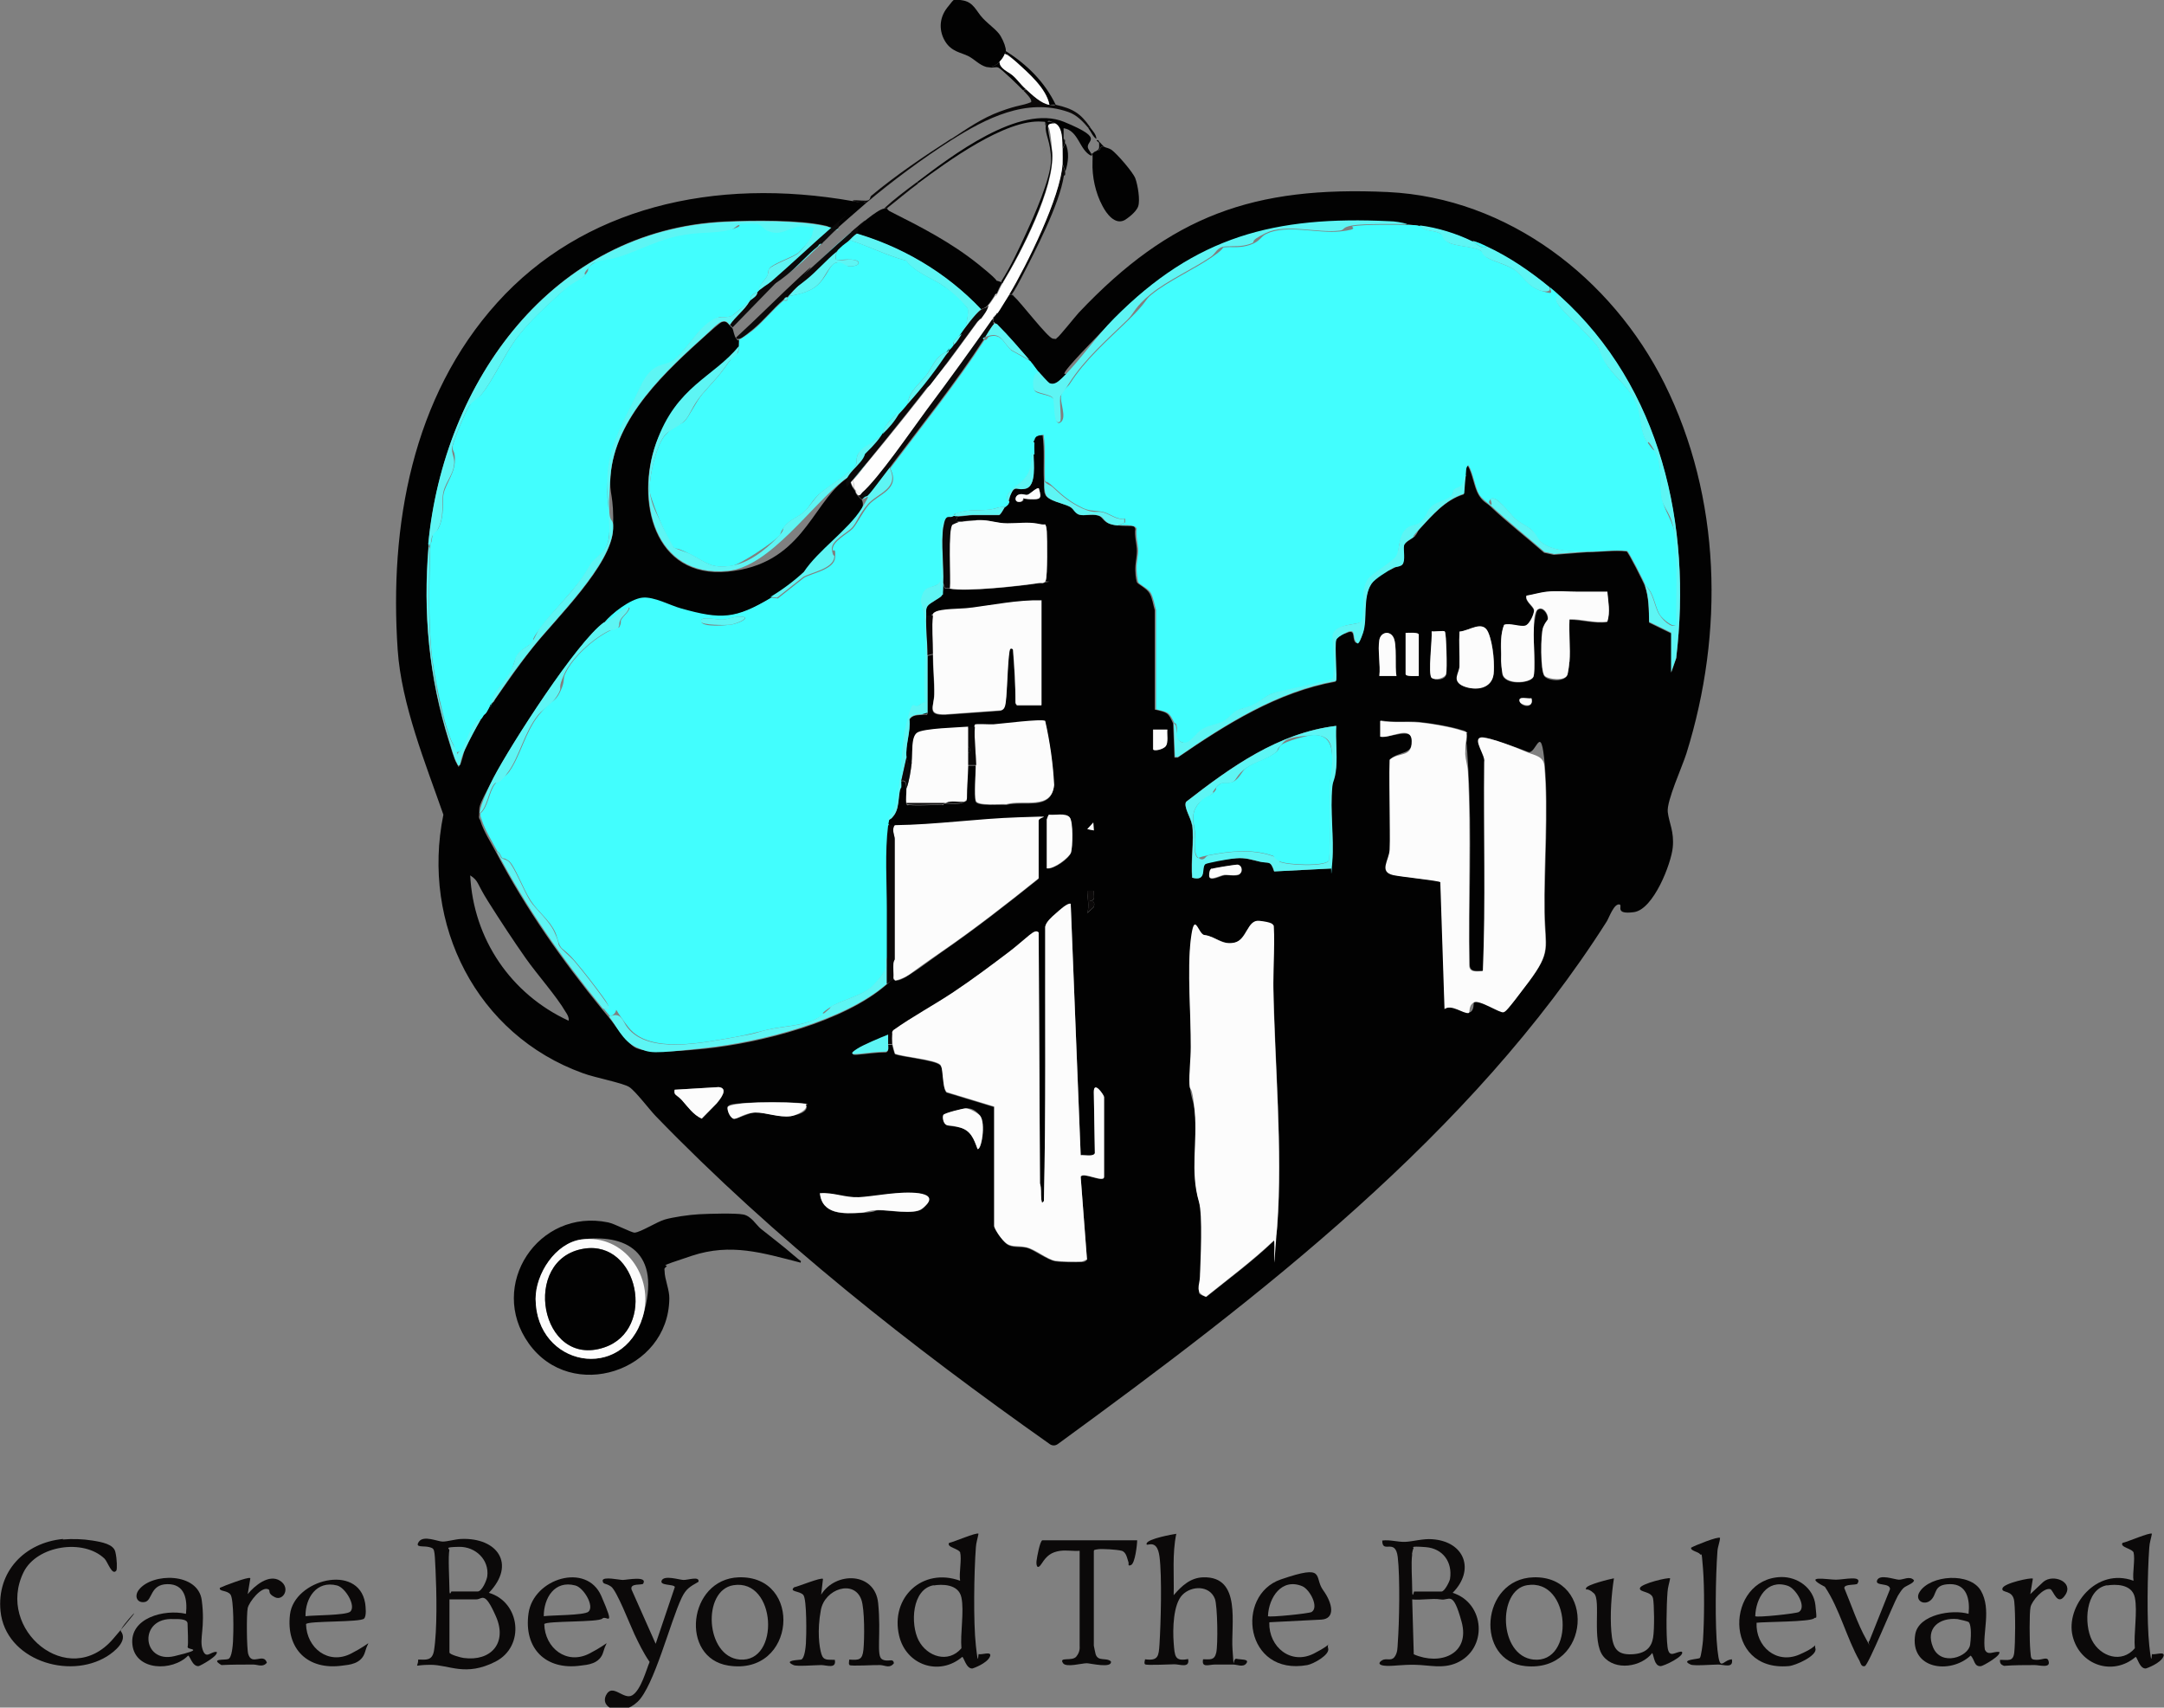 <?xml version="1.0" encoding="UTF-8"?><svg id="b" xmlns="http://www.w3.org/2000/svg" width="823.8" height="650" viewBox="0 0 823.8 650"><rect x="0" y="0" width="823.8" height="650" fill="#808080" stroke="none"/><g id="c"><path d="M324.7,76.3c.1,0,.5.4,1.2.5,1.2.2,3-.5,3.8.5-4,3.4-8,7-12,10.5-.5,0-1.1,0-1.5,0,0-1.2-.9-1.7-1.9-1.9-10-2.3-27.8-2.1-38.3-1.6-65.8,3.1-107.1,61.1-112.9,122.7,0,.3,0,.7,0,1-2.1,25.4.2,49.9,7.8,74.2.7,2.2,1.9,6.7,3,8.5s.4,1.4,1.1.6,1.5-4.8,1.9-5.8c1.7-3.9,4-8,6.1-11.6s.7-.9,1-1.5.6-.4,1-1c.6-1,1.1-1.9,1.5-3s.4.1.5-.5,0-.4,0-.5c1.1.2,1.1-.6,1.5-1.2,4.6-6.6,9.5-13.7,14.5-19.9,8.5-10.7,30-31.3,30.4-44.9s-1.6-13.1-1-20c1.7-22.5,21.3-40.2,36.9-54.3.9-.8,4.8-4.3,5.5-4.5,1.6-.5,2.1.3,3,1.3s1,.9,1,1c.5,1,.6,2.9,1.5,4s.3.6,1,.5c0,.8,0,1.7,0,2.5-9.8,12.1-26.1,21.8-31.6,37-7.8,21.7-.8,51.4,27.3,48.7s31.8-25.1,44.4-34.8,1.6-1.1,1.7-1c-.1.7.3,1,.5,1.5.6,1.3.5,1.7,1.5,3s.3.4.5.5c0,1,.5,1.4,1,2s1.4,1.4,1.5,1.5c.6,1.2.5,2.8-.3,4-5.2,8-16.4,15.7-21.9,24-3.9,3.5-8.2,6.8-12.7,9.5-13.6,8.1-19,8.4-34.3,4.1s-11-4.6-14.8-4.1-11.5,5.9-14.3,9.4c-10.3,7.3-35.5,46.6-42,59s-5.1,10.3-5.4,13.8,0,.7,0,1c0,.9.4,1,.5,1.5,1.2,4,4,8.2,6,12,11.4,21.6,25,40.9,40.4,59.8.8,1,1.7,2,2.5,3,2.4,2.9,7.3,10.4,10.5,11.7,5.5,2.3,19.8.8,26.1.2,21.2-2.2,52.9-10.2,69.1-24.4s1.9-.9,2.5-2c1.1.4,1.7.6,2.8.1,3.4-1.3,11.7-7.7,15.3-10.2,12.8-8.8,25.1-18.4,37.2-28.1v-21.9c0-1.7-6.4-1.3-7.7-1.3-15.6.5-31.4,2.8-47.1,3s-1.7,0-2.5,0c0-.6-.1-1.4,0-2,4.4-2.4,3.7-7.3,4.5-11.5s.4-.2.5-1,0-1.7,0-2.5c2.1-.5,1.9,1.4,2,3s-.3,4.5,0,5.5.7.5,1.2.5c2.9.4,7.4,0,10.5,0s2.2.3,2.7-.5c.2,0,.3,0,.5,0,2.2,0,5.2.4,7-.5s1-.6,1-1.2c0-4.3.4-8.5.5-12.7h3c0,2.9-.6,11.7,0,13.6s9.5,1.1,11.6,1.3c6.7-1.8,17.2,2.4,18.2-7.3-.4-8.1-1.6-16.4-3.4-24.4-1.3-.9-16.8,1.1-19.7,1.3s-6.7-.3-7.1.1,0,.8,0,.9c-.2.1-1.9,0-2.5,0-3.5.2-17.2.8-19.4,2.3s-1.7,8.6-2,11.2l-1.5.5c.4-1-.5-2.1-.5-2.5-.6-4.8,1.6-9.7,1.1-14.6,1.2-1.8,3.1-1.6,4.9-1.8s1.8.4,2-.5c0-7.3,0-14.6,0-21.9l2-.5c0,5.1.6,10.3.5,15.2s-2.9,7.9,4.2,7.7l20.9-1.5c2-.3,2-3.4,2.3-5.2.3-2.6.7-17.4,1.5-18.2s1.2,0,1.1.6c.5,6.4,1,13,.9,19.6,0,.4.5,1.2.7,1.2h9.2v-39.9c-9.3-.1-18.5,1.8-27.7,2.9s-10.7.2-12.9,1.6-.7.7-.8,1.4h-2.5c0-1.3-.3-2.6.5-3.8s5-3.2,5.5-4.1.5-3.3.5-4.6c.9,2.9.5,1.6,2.5,2,6.3,1.3,26.9-1,34.1-2.1s2.1-.2,2.5-1c.7-1.6.5-16,.4-18.6s-.2-1.8-.6-2.7c-1.9.2-3.8-.5-5.6-.6-3.6-.2-8.2.5-11.5,0s-5.1-1.2-9.2-1c-1.7.2-4.1-.6-5.5.5-.2,0-.3,0-.5,0-1.9.3-1.8-.4-1-2,1.7,0,4.5-.5,5.7-.5h10c.6,0,1.8-2.4,2.2-3s.9-.3,1.5-2,.2-1.7.6-2.6c1.8-4.3,3.3-1.7,6-2.5,3.9-1.1,2.8-9.7,2.8-12.9s-.1-3,0-4.5,0-.7,0-1c.3-1.8,1.8-1.8,3.5-2,.8,5.8.2,11.6.5,17.4s0,3.7.5,5.2c.8,2.4,7.1,3.4,9.3,4.7s2.5,2.7,3.5,3c2,.6,4.8-.3,7.2.3s1.6,3.2,7.4,3.8,6.3-.4,6.9,1.3c-.4,2.8.6,5.9.6,8.4s-.7,4.8-.6,7.5.4,3.7.6,4.4,3.7,2.3,4.8,4.2,1.4,4.5,2,6.5v37.8c4.7,1.1,5.1,1,7,5.3l.5,13h1.2c18.4-12.6,37.9-24.9,60.1-28.9.6-.6-.6-13.4.1-15.6s3.6-2.7,4-2.9c3.6-1.7,2.2,1.6,3.3,3.3s2.6-2.2,2.9-3.1c1.8-5.2-.2-13.6,3.2-18.7s6.2-4.9,8.4-6.1,3-.9,3.4-1.3c1.2-1.2.3-5.4.6-7.1s3-2.6,4.2-3.8,1.1-1.9,1.8-2.7c4.9-5.3,9.8-11.1,16.9-13.3.2-2.3.3-4.6.6-6.9s-.1-3.4,1-4c1.8,3.1,2.4,8.3,4.1,11.1s3.1,3,4.4,4.3c6.5,6.2,13.7,11.7,20.5,17.7l3.7.8,12.7-1c5,0,9.9-.8,15-.3.7.3,6.5,11.8,7,13.2,1.5,4.4,1.5,9.2,1.6,13.9l8.4,4.1v15l1.9-5.4c6-50.5-5.7-102.9-44.2-137.7-1.3-1.2-2.6-2.4-4-3.5-7.3-6-15.3-11.5-23.9-15.5s-3.6-1.8-5.5-2c-5.9-2.9-13.4-5.2-19.9-6s-3.4-.5-5-.5c-1.9-.5-4.7-.9-6.7-1-43.6-2.1-73.8,5.7-104.7,36.9s-13.1,16.3-19.9,22.8-2.9,2.8-4.8,1.9-3.5-3.6-4-4.2c-1-1.2-2.2-3-3.5-4.5-4-4.6-7.9-9.2-12.2-13.5s-1.1-.4-1.2-.5c-.4-.4-.5-1.4-.5-2s0-.3,0-.5c.6-.2.7-.6,1-1,1.6-2.5,3.4-4.9,5-7.5.8-.7,1.3,0,2,.5,2.4,2.1,12.8,15.7,14.7,16s1.1-.1,1.6-.3c.8-.4,7-8.2,8.3-9.6,34.9-36.9,66.5-48.3,117.7-45.9,45.7,2.2,85.2,32.8,105.2,72.8,21.7,43.6,22.8,94.8,8.4,140.9-1.6,5.1-7.6,18.1-7.1,22.3s2.5,7.4,1.9,13.5-7.3,23.6-14.8,24.6-4.2-2.5-5.4-2.9c-2.1-.6-4,4.9-4.9,6.4-51.4,81-132.4,143.1-208.9,198.9-.9.7-2,.8-3,.2-53.3-37.6-104.8-78.1-150.2-125-2.4-2.5-7.6-9.4-10-11s-13.2-3.6-17.7-5.3c-40.5-14.6-61.6-56.7-53.1-98.4-6.8-19.5-16-42-17.4-62.8-3.2-47.2,5.5-96.2,37.9-132.1s82.1-48.1,135.6-38.6ZM395.5,186c-.8-.6-3.5,2.2-4.3,2.4s-1.9-.7-3.5,0-1.5,3,.6,2.7,1-1.5,1.5-1.5,1.5.5,2.4.5c3.7.1,4.5,0,3.3-4ZM597.4,252.1c.4-5.2-.3-10.9,0-16.2,4.8,0,9.5,1.6,14.4.9,1.2-3.6.4-7.7,0-11.4-3.7,0-7.5,0-11.2,0s-7.9-.5-11.9,0-5.2,1.1-7.7,1.5c-.5,2.1,2.6,3.8,2.9,5.4s-2.2,5.7-3.3,6c-1.8.6-5.8-1.2-8.1-.3-1.3,3.5-1.2,7.4-1.1,11.2s.3,5.9.5,7.4c.8,4.3,10.2,3.7,11.7,1.3s0-14.8.2-17.7.9-7.7,1.6-8.1c1.9-1.2,3.7,1.5,3.8,3.3s-1.3,2.3-1.8,3.5c-1,2.6-1.1,16.5.5,18.5s8.1,2.3,8.8-.7.5-3.4.6-4.4ZM555.6,240.4c-.2,4.4,0,8.8,0,13.2s-2,6.1,1.4,7.6,10.9,1.4,11.6-4.6-.9-13.4-2.1-15.9c-2.1-4.7-7-.5-10.9-.2ZM550,240.4c-.4-.4-4,.1-4.9,0,.3,2.8-1.5,16.6,0,17.7s5.1.7,5.5-1.5,0-15.6-.5-16.1ZM525.1,243.6c-.7,3.9.5,9.6,0,13.7h6.5c-.6-3.5.3-12-1.1-14.6s-4.9-2.1-5.4.9ZM540.1,257.3v-15.7c0-1.1-4.1-.7-5-.7v15.7c0,1.1,4.1.7,5,.7ZM583,265.8c-1.4.3-5.2-1-4.5,1.2s5.6,2.8,4.5-1.2ZM564.5,369.5c-2.1,0-4.9.7-5-2.2-.4-24.6.9-49.3-.5-73.8s-.9-4.4-1-6.5.8-6.9.4-7.9-1.1-1-1.8-1.2c-3.9-1.3-12.2-2.7-16.4-3.1s-9.8.3-14.6-.6v6c3.4,1.1,11.9-3.8,12,1.7s-4.8,3.9-8.4,7.1c-.2,6.1,0,12.3,0,18.4s.2,11.2,0,15.9-4.1,8.3,1.3,9.6,17.3,2.1,18,2.7l1.6,48.3c2.6-2,7.1,2,9.2,1.5s1.5-3.7,1.9-4c2.1-1.3,10.2,4.3,11.4,3.7s8.3-10,9.5-11.5c8.7-11.7,6.2-12.6,6-26.4-.2-17.8,1.5-38.6,0-55.9s-3.2-3.8-6.4-5.1-16-5.9-17.8-5.6c-3.2.6,1.8,7,1.3,9.2-.3,26.5.6,53.1-.5,79.5ZM453.8,313.9c.8,6.2-.6,13.8,0,20.2,5.8,1.5,3.2-3.9,5-5.2s10.4-2.1,11.7-2.2c3.6-.3,5.8.6,9.1,1.3s4-.7,5.4,3.7l21.5-1.1c.4-.8.5-1.7.6-2.7.7-9.1-.9-19.4,0-28.4s1.3-4.7,1.5-7.5c.4-5.1-.3-10.6,0-15.7-22.1,2.7-40.1,15.7-57.1,28.9-1.1,1.8,2,6.4,2.2,8.7ZM438.9,277.7v7.5c0,.9,4,0,4.8-1.1s.5-4.6.6-6.3h-5.5ZM398.5,330.6c2.7.4,8.4-3.7,9.2-6s.6-12.1-.5-13.4-5.7-.7-7.9-1c-.2,0-.8,1.6-.8,1.8v18.7ZM416.4,316.1l-.2-3-2.2,2.5,2.5.5ZM461.4,330.7c-.2.2-1.1,2.3-1.1,2.7,0,2.5,4.3,0,5.8-.2s3.9.3,5.3-.1,1.7-3.7-.4-3.8-9.2,1.3-9.6,1.6ZM216.5,388.4c.1-1.2-.5-2.2-1.1-3.1-3.6-6.2-10.8-14.2-15.3-20.6s-9.7-14.3-14.3-21.6-3.4-7.6-6.8-9.9c1.2,24.2,15.5,45.2,37.4,55.3ZM416.4,339.1h-2.5c0,2.9.9,5.6,0,8.5l2.5-2.3c.8-3.1-1.5-1.9-1.5-2.4,2.4,0,1.3-1.8,1.5-3.7ZM339.6,397.4c0,.5.9,3.8,1.1,3.9,3.3,1.2,15,2.2,17.1,4.1s.6,8.5,2.5,10.5l18.1,5.5v45.5c.3,1.4,3.8,5.9,4.9,6.7,2.1,1.5,5.1.8,7.6,1.4s7.8,4.6,10.8,5.1,8,.4,10,.3,1.5-.6,2.1-.8l-2.4-31.5c.7-2.2,8.9,2.4,8.9,0v-30.4c0-.7-3.9-6.4-3.9-1.9l.4,23.3c-.5,1.5-4.1.6-5.4.8l-3.8-95.7c-1.3-.4-4.6,2.6-5.7,3.7s-3.7,3.2-4,5c-.1,34.8.3,69.7-.5,104.4-.6.8-.9,0-1-.7-.2-2,.1-4-.5-6l-.5-95.5c-1.7-1.6-9.4,6-11,7.2-7,5.3-14.2,10.6-21.4,15.5s-15.6,9.3-22.9,14.5c-.4.4-.4.8-.5,1.3-.7-.2-1.1.3-1.5.5-2.8,1.1-9.5,3.9-11.8,5.4s-2.2,2.2,0,2c3.7-.3,7.3-.9,11-.9,1.2-.4.8-2,.8-2.9h1.5ZM484.7,352.1c-.2-.2-4.8-1.5-5.2-1.5-4.7-.5-5.2,7.4-9.5,8.3s-7.1-2.3-11.4-2.9-4.9-.8-5.2,1.8c-1.4,11.7,0,28.5,0,40.9s-.8,9.2-.5,14,1.7,7.1,2,10.5c1.2,11.7-1.7,22.6,1.6,34.3s.5,22.1.4,28.6-2.1,6,2.3,7.6c8.7-7,17.8-13.7,25.8-21.4.8-1.3,1.2-4.1,1.3-5.7,2.1-28.8-1-62.1-1.5-91.2s.7-22.3,0-23.2ZM256.9,414.8c-.4,2.4,1.7,2.7,2.8,4,2.3,2.6,4.2,5.5,7.5,7l5.7-5.8c1.4-1.7,4.6-5.8.8-6.2l-16.7,1ZM306.7,420.4c-.2-.3-2.1-.5-2.7-.6-5.7-.4-14.3-.4-20,0s-6.4.6-7,1.5c-.3,1.4.9,4.4,2.5,4.5s5.7-2.3,8-2.4c4,0,9,2,13.5,1.4s7.1-2.4,5.7-4.5ZM372.1,437.3c1.5,1.1,3.4-9.9,1-12.7s-4-2.7-5.3-2.7-8.4,2.1-8.6,2.5c-.5.7.1,3.1,1,3.7s3.9.7,5.4,1.1c4.1,1.2,5.2,4.4,6.6,8.1ZM312.2,454.2c.8,8.3,9.1,7.9,15.7,7.5s4.4-.9,6.5-1c3.9-.1,13.5,1.7,16.5-.4s2.5-5.6-1-6c-7.1-.9-15.9,1.3-22.9,1.5s-9.6-1.9-14.7-1.5Z" style="fill:#020202;"/><path d="M304.7,480.6c-14.5-3.7-26.4-7.5-41.3-2.6s-8.6,3.2-9.7,4.1-.7,1-.7,1.7c0,3.1,1.9,7.2,1.8,10.5-.3,27.8-37.3,39.8-53.5,17.1-15.8-22.1,3.6-51.6,30.2-46.1,2.5.5,8.8,3.9,10.1,3.9,2.4-.2,8.4-4.1,11.5-5s9.2-1.8,13-2,13.9-.5,16.9.1,4.9,4,6.6,5.4c4.1,3.3,8.4,6.5,12.4,10s2.7,1.7,2.8,3ZM221.3,471.8c-9.9,1.4-17.4,13-17.4,22.6.2,25.8,33.2,32,40.8,6.8s-7-31.6-23.4-29.4Z" style="fill:#020202;"/><path d="M316.2,87.8c-1,.2-3.6,2.5-2.9,3.7l.4.3c-3.6,3.3-12.5,12.5-16.5,14s-4.9,2.4-8.5,5c0-2.3,2.2-3.7,3.2-5.5s0-1.9,1-3c1.4-1.7,8.6-4.1,10.7-5.7s5.4-6.6,5.5-7.5c.2-2.3-1.3-2.5-3.3-2.6-5.4-.5-8,4.3-14,1.6s-1.9-2.1-3.5-2.5-5.7-.3-6.9,0-1.8,1.6-3.8,2.2c-6,1.7-13.6,1.1-20,2.4s-16.8,6.7-24.8,8.6-6.1.2-8.8,3.2-.6,2-1.5,3c-2.1,2.3-7,4.6-9.5,7-5.6,5.1-12.5,11.4-16.9,17.5s-8.6,15.5-13,20.9-3.3,2.4-4.6,4.3-6.1,13.4-6.4,15.6,1,3.8.8,6.2c-.4,5-4.2,7.5-4.4,13s.2,8.1-1.9,12.1-1.6,1.6-2,2.4c-.7,1.3,0,3.4-1.6,3.2,5.8-61.6,47.1-119.6,112.9-122.7,10.5-.5,28.3-.7,38.3,1.6s1.9.7,1.9,1.9Z" style="fill:#5df5f4;"/><path d="M553,606.3c12.4,3.9,13.5,21.4,1.5,26.7-5.3,2.3-10.4.8-15.7.7s-7.8.5-10.9.4-3.4-1.1-1.8-2.1,3.4.4,4.7-1.2,1.2-3.8,1.3-5.2c.6-7.8.9-25.4,0-32.9s-5.9-1-5.9-6.3c3-.4,5.8.6,8.7.5s6.9-1.3,10.4-1c12.3.9,16.3,11.7,7.7,20.4ZM537.6,591.6c-.5,3.7,0,9.5,0,13.5s.7.7.7.7h10.5c1.1,0,3-3.7,3.2-4.8,1-6.4-2.7-11.6-9.3-12.1s-4.3.2-4.6.5-.5,1.9-.6,2.2ZM548.3,608.8c-3.1-.5-7.5.4-10.7,0l.6,20.9c10,4.4,21.6,0,18.2-12.4s-4.6-7.8-8-8.5Z" style="fill:#0b0909;"/><path d="M186.1,606.3c12,3.5,13.9,20.4,2.5,26.2s-17.5,1.2-24.7,1.2-4.7,1.5-4.7-2c3.2.1,5.3.4,6-3.3,1.3-7.9,1-22.7.6-30.9s-.3-8-2.4-8.6-5.7.4-3.9-2.1,7.2,0,9,0,4.8-.9,7-1c13.9-.6,21,9.6,10.7,20.4ZM171.1,590.1c-.6,1.7,0,12.2,0,15s.7.7.7.7h10c1.7,0,3.5-4.3,3.7-5.8.8-6.3-4.5-11.3-10.7-11.2s-3.5.6-3.8,1.3ZM171.1,608.8v20.2c0,.8,4.5,2,5.4,2.1,10.5,1.4,16.7-5.8,12.3-15.8s-5.1-6.5-7.5-6.5h-10.2Z" style="fill:#0b0909;"/><path d="M337.6,79.3c0,0,.5.8,1.1,1.1,12.1,6.1,23.3,11.8,34,20.4s4.2,5,8.2,6.5.4.3.5.5c-.9,1.5-1.3,2.4-2,4-.5.1-.7.6-1,1-.8,1.2-1.5,2.4-2.5,3.5s-1.7.9-2.5,1.5c-13.3-14.1-30.7-24.3-49.4-29.4,2.5-2,9.7-8.5,12.5-9s.9,0,1,0Z" style="fill:#020202;"/><path d="M447.8,583.8c-1.6,7.7-.8,15.6-1,23.4,3-3.5,6.4-6.7,11.3-6.8,14.7-.4,10.4,18.1,11.1,27.5s0,3.1,1.5,3.5,5,0,3.8,1.7-3.5.5-5,.5c-2.3,0-4.7,0-7,0s-5.2,1.4-4.5-2c2.6,0,4.3.5,5-2.5s.5-17.7-.5-20.5c-2-5.2-8.9-5.1-12.4-1.5s-3.7,13-3.3,18.2.4,7.2,5.5,6.2c.7,3.6-3.1,2-5.2,2s-10.7.5-11.2,0,0-1.4,0-1.9c5.1.7,5.2-1.3,5.5-5.7.5-8,1-25.8,0-33.4s-5.4-3.2-4.9-5,10-3.5,11.5-3.7Z" style="fill:#0b0909;"/><path d="M365.6,591.1c-.5-1.7-5.4-2.1-4.3-3.8,1.7-.3,10.4-4.1,11.2-3.5-.3,1.7-.9,3.4-1,5.2-.7,9.4-1,28.3,0,37.4s.8,3,1.1,3.2c.8.5,5.4-1.4,4.2,1.1s-6.2,4.3-6.6,4.4c-2.4.2-3.3-4.4-3.9-4.4-8.7,7.4-21.3,3.2-24-8-3.5-14.6,8.9-26.2,23.2-21-.5-2.8.7-8.2,0-10.7ZM355.5,603.4c-8.4,1.4-9,14.8-5.8,21s11.3,8.9,16.3,3c-.5-5.6,1.1-14,0-19.3s-7.6-5.1-10.6-4.6Z" style="fill:#0b0909;"/><path d="M812.3,591.1c-.5-1.7-5.4-2.1-4.3-3.8,1.7-.3,10.4-4.1,11.2-3.5-.3,1.7-.9,3.4-1,5.2-.7,9.4-1,28.3,0,37.4s.8,3,1.1,3.2c.8.5,5.4-1.4,4.2,1.1s-6.2,4.3-6.6,4.4c-2.4.2-3.3-4.4-3.9-4.4-8.7,7.4-21.3,3.2-24-8s8.9-26.2,23.2-21c-.5-2.8.7-8.2,0-10.7ZM802.2,603.4c-8.4,1.4-9,14.8-5.8,21s11.3,8.9,16.3,3c-.5-5.6,1.1-14,0-19.3s-7.6-5.1-10.6-4.6Z" style="fill:#0b0909;"/><path d="M23.9,586c3.7-.3,7.6-.2,11.3.4s8,1.4,8.7,4.3.7,6.6.4,7.1c-1.6,2.2-3.3-3.3-4.5-4.5-8-7.7-25.7-5.1-30.8,5.1-10.8,21.9,17.1,45.1,34,25.5s1.9-3.9,3-3c2.8,3.6-2.4,7.8-5.3,9.6-14.6,9-38.6,1.3-40.5-17.2-1.5-15.1,9.2-26.1,23.8-27.5Z" style="fill:#0b0909;"/><path d="M323.3,633.6c-.3-.3,0-1.4,0-1.9,3.8.3,5,.1,5.4-3.8s.5-15.4-.8-19c-2.8-7.8-13.9-4.1-15.4,3.9s-.6,14.2.2,16.8,2.4,2.1,5.1,2.2c.7,3.6-3.1,2-5.2,2s-9.4.6-10.5,0c-4.3-1.9,2.4-1.9,2.9-2.1,1.3-.4,1.7-4.7,1.8-6.1.2-2.9.4-16.9-1-18.5s-5.5-1.1-3.5-2.9c1.6-.3,10.3-3.9,11-3.2l-.7,6c5.5-8.9,20.5-8.7,21.7,3.2s-.8,20.1,1.5,21.4,4.2-.7,4.5,1.5c-1.6,2.1-3.3.8-5.2.7s-11.2.5-11.7,0Z" style="fill:#0b0909;"/><path d="M614.4,600.8c-1,6.4-1.5,13.8-1,20.2s2.1,8.9,7.7,8.7,7.6-2.8,8.2-6.3.4-12.9,0-14.9c-.5-2.9-5.4-2.3-5-4s10.9-4.2,11.5-3.7c-.3,1.7-.9,3.4-1,5.2-.4,5-.6,16.2,0,20.9s3,1.7,5.4,1.8c1.6,1.5-7,5.7-8.2,5.5-2.2-.3-2.3-3.5-3-5-4.2,5.4-14.2,6.9-18.7,1.2s-.7-21.3-3.5-23.9-3.3-.7-3-2,8.9-3.4,10.5-3.7Z" style="fill:#0b0909;"/><path d="M761,628.7c1.3,1.3-6.1,5.4-6.8,5.5-2.8.4-2.4-2.5-4-4-7.9,7.3-23.3,5.1-21.1-8.1,1.3-7.6,14.1-9.6,20.3-7.8.6-5.4-.6-11.4-7.1-11.3s-4.7,3.8-7.3,6.1-6.3,0-4.2-3.2c4.1-6.4,19.2-7.5,23.3-.4s.5,16.2,1.5,22.4c1.1,2.5,3.4.6,5.4.9ZM749.4,617.4c-.2-.2-3.6-1-4.2-1.1-6.9-.7-12.4,3.5-9.3,10.8s13.5,3.6,14.1-1.1.2-8-.6-8.6Z" style="fill:#0b0909;"/><path d="M82.4,628.7c1.3,1.3-6.1,5.4-6.8,5.5-2.4.2-3.3-4-4-4-5.9,6.1-20.1,5.9-21.2-4.2s12.1-13.6,20.4-11.7c.6-5.5-.4-11.4-7.1-11.3s-5.6,6.3-8.6,6.8-4.1-2.3-2.2-4.7c5.1-6.5,22.5-6.6,23.9,4s-1,14.6.3,18.7,3.2.7,5.3,1ZM71.4,627c.4-1.4,0-7,0-9s-4.4-1.7-5.2-1.7c-13.6-.9-12.3,17.1.2,14.1s4.8-2.3,5.1-3.4Z" style="fill:#0b0909;"/><path d="M403.7,590.3c-3.6.5-5.3,2-7.1,4.8s-2.2.6-2-1,1.3-7.5,2.2-7.8h36.1c0,1.7-.8,8.7-2.3,9.4s-.8-.6-1-1c-.5-1.4-.8-3.9-2.6-4.4s-7.5-.8-8.9-.6-1.7.2-1.7.8v35.9c0,.2.6,2.9.7,3.3,1,2.9,4,1.1,5.8,2.7.6,2.8-7.9.7-9.2.7-1.9,0-7.8,1.7-9,0-1.8-2.6,3.4-.6,5-2.5s1.3-3.7,1.3-4.2v-36.1c-2.3.2-5-.3-7.2,0Z" style="fill:#0b0909;"/><path d="M244.9,602.8c-.5.7-5.1-.3-4.5,2.2l9.2,20.7,7.3-21.6c-.2-1.2-6-.4-5-2.5s6.5-.3,8.2-.2,6.3-1.6,5.8.7c-3.3,1.9-4.7,2.6-6.4,6.1-4.3,9-10.5,33.7-16.8,39.6s-14.4,2.4-12-2.5,6.7,2,10,0,5.3-9.6,6.6-12.7c-2.3-3.3-4.1-7-5.8-10.6s-6.7-16.6-8.9-18.1-3-.6-3.2-2.3c.3-1.6,6.3-.2,7.7-.2s9.7-1.7,7.7,1.5Z" style="fill:#0b0909;"/><path d="M281.2,600.4c24.6-.8,21.9,37.6-3.9,33.6-18.6-2.9-15.4-32.9,3.9-33.6ZM279.2,603.4c-12,1.9-10.7,27.2,2.4,28.3,15.5,1.3,14-30.9-2.4-28.3Z" style="fill:#0b0909;"/><path d="M583.8,600.4c23.8-.7,21.9,36.3-3.1,33.8-19.3-1.9-17.1-33.2,3.1-33.8ZM581.3,603.4c-11.3,1.9-10.8,26.8,2.4,28.3,16,1.8,14.5-31.1-2.4-28.3Z" style="fill:#0b0909;"/><path d="M483.2,617.7c-.2,9.2,8.2,16.2,17,11.7s4.6-4.5,5.4-2-5.7,6-7.9,6.4c-23.8,4.3-27.6-26.6-10.1-32.6s12.4-1,16.1,4.1,4.7,10.9-.7,11.2l-19.7,1ZM482.7,615.2c.6.5,15.6-1,16.6-1.6,2.9-1.8-.6-8.5-3.5-9.8-7.9-3.3-12.8,4.3-13.1,11.3Z" style="fill:#0b0909;"/><path d="M668.7,617.7c-.4,9,7.5,15.9,16.3,12.1s5.3-5,6.1-2.3-7.5,6.5-10.2,6.7c-25.2,2.2-23.9-33.2-3-33.9,6.4-.2,12.5,4.2,13.2,10.7s.3,4.2-.5,5c-1.4,1.4-18.8,1.3-22,1.7ZM668.2,615.2c.6.6,15.7-1,16.6-1.6,3.1-1.9-1.1-9-4.3-10-7.9-2.6-12.1,4.8-12.3,11.6Z" style="fill:#0b0909;"/><path d="M138.6,616.1c-1.4,1.5-21.2.8-22.1,2.1.2,9.1,8.5,15.7,17.2,11.2s6.6-5.5,5.3-.7-6.3,5-8.6,5.3c-13.2,1.9-21.6-6.3-20-19.5s26-19.6,28.6-4.3c.2,1.4.6,4.9-.4,5.9ZM116.3,615.2c2.9-.4,15.3-.3,17-1.7,2.4-2.1-1.8-9.2-5-10-7.8-2-12.1,4.8-12,11.7Z" style="fill:#0b0909;"/><path d="M229.3,616.1c-1.4,1.5-21.2.8-22.1,2.1.2,9.1,8.5,15.7,17.2,11.2s6.6-5.5,5.3-.7-6.3,5-8.6,5.3c-13.4,1.9-21.8-6.6-19.9-19.9s22.1-19.5,27.7-6.6,1.9,7.1.4,8.6ZM207,615.2c2.9-.4,15.3-.3,17-1.7,2.4-2.1-1.8-9.2-5-10-7.9-2.1-12,4.8-12,11.7Z" style="fill:#0b0909;"/><path d="M383,19.5c0,.2-.4.7-.5,1-.4,1.1-1.2,2.2-2,3-1.6,1.6-2.5,2-5,2-2.8-.8-4.4-2.9-7-4.2s-6.2-1.6-8.6-5.4-2.6-8.8.7-13,2.4-3.2,5.6-2.8c4.5.6,5.4,4.2,8,6.9s5.4,4.5,6.7,6.7,2.1,4.6,2,5.7Z" style="fill:#020202;"/><path d="M420.4,55.9c.5.3,1.8.5,2.7,1.1,2.1,1.5,8.2,8.5,9.1,10.9s1.9,8.2,1.1,10.6-4.5,4.9-5.2,5.3c-3.7,1.9-6.9-2.5-8.4-5.4-2.7-5-4-11.2-3.8-16.7s-.5-1.5-.4-2.3.4-.8.5-1c.5-.7,1-.7,1.5-1s.6,0,1-.3.4-1.8,2-1.2Z" style="fill:#020202;"/><path d="M373.5,117.7c-1.8,1.2-5.6,6.5-7,8.5-.4-1.5.8-1.3,1.2-2.5s1-5,.7-6.1-7.8-7.7-8.6-8.3c-4.8-3.5-11-5.1-14.9-10.1-7.4-2-14.2-5.5-21.4-7.8-2.3,1.7-5.9,3.8-5.4,7.1.3,1.1,4.6.2,5.8.3,4.5.3,3.5,2.9-1,2.5s-3.7-1.6-4.7-1.3c-2.2.6-4.3,5.5-5.8,7.2-3,3.7-7.6,4.8-12.2,5.5,1.3-1.5,2.6-2.8,4-4.2s1.9-.7,2-3.7c6.3-5.8,11.1-11,17.9-16.5,18.7,5.1,36.1,15.3,49.4,29.4ZM324.4,90.3v.5c.3-.2.3-.3,0-.5Z" style="fill:#5df5f4;"/><path d="M707.1,602.8c-.4.7-5.1,0-5,1.7,2.6,6.2,5.1,13.8,8.4,19.6s0,.8,1.1.6l7.9-19.8c0-2.6-5.9-1-4.9-3.4s6.5-.3,8.2-.2,4.2-1.6,5.8.2c.2,1.1-3.1,2.1-4,3s-1.5,2-2.1,2.9c-1.9,3.4-11.2,26.4-12.6,26.8s-1.7-1.4-2-2c-4.9-8.6-7.6-19.9-13.2-28.2-8.9-4.6,1.1-2.7,4.2-2.7s10.3-1.8,8.2,1.5Z" style="fill:#0b0909;"/><path d="M654.8,585.3c-.1,1.8-.9,3.4-1,5.2-.7,9.3-1,28.4,0,37.4s1.8,4,5.5,3.7c.7,3.6-3.1,2-5.2,2s-9.4.6-10.5,0c-4.3-1.9,3-2,3.5-2.5s1.1-5.4,1.2-6.7c.5-7.8.6-19.7,0-27.4s-.5-4.5-1.1-5.4-3.8-1.3-3.4-2.5c1.4-.8,10.3-4.4,11-3.7Z" style="fill:#0b0909;"/><path d="M773.9,600.8l-1,6,5-4.7c3.7-3.1,11.5,0,8.4,4.9s-4.6-1.8-5.8-2.1c-2.6-.7-7,4.5-7.5,6.8s-.4,13.1-.1,16.4.1,3.6,2.3,3.7,4.1-1.3,4.6.3c1.1,3.1-3.4,1.7-5.2,1.7-3.9,0-7.8,0-11.7.3-1.1-.4-1.7-1-1.5-2.3,3.1,0,5,.8,5.4-2.8s.5-14.7,0-19.4-5-3-4.5-5,11-4.2,11.5-3.7Z" style="fill:#0b0909;"/><path d="M95.3,600.8l-1,6c2.6-3.2,8.1-7.8,12.3-5.1s1.2,7.8-1.9,6.3-1.6-2.6-2.5-3c-2.6-1.4-7.4,4.8-7.9,7.1s-.4,15.5.2,17.5c1.4,4.7,5.8-.7,7.1,3.3-1.6,1.9-3.4.7-5.2.7-4.1,0-8.1,0-12.1.2-4.4-2.6,1.2-1.8,2.6-2.3s1.7-5.2,1.8-6.6c.2-2.9.4-16.3-1-18s-4.4-1-4-2.5c1.4-.7,10.9-4.3,11.5-3.7Z" style="fill:#0b0909;"/><path d="M349.1,69.3c13-9.8,39-29.9,56-22.9s7,6.9,9.4,10.6.2,1.6,1.4,1.3c-.1.2-.5.9-.5,1-4.6-2.2-4.7-9.6-10.5-10.5,0,1.3,0,2.7,0,4l.5,1c0,.2,0,.3,0,.5,0,.5-.8,1.9-1,2.5-.1-3.1.2-8.7-3-10s-1.5-.8-2.7-.5c-.1,0-.8,1.4-.8,1.5,0-1.7.3-1.4-1.2-1.5-13.8-1.1-36.2,15.3-47.1,23.4l-.5-.5Z" style="fill:#020202;"/><path d="M390.5,33.9c2.5,2.2,5.8,5.5,9,6s1.5-.2,2.5,0c6.5,1.5,9.3,3.2,13,8.5l-.5.5c-2.2-2.6-4.6-5.2-7.9-6.3-15.9-5.5-31.4,2.5-44.5,10.8v-.5c6.2-4,11.6-7.9,18.7-10.5s7.9-2,11.7-3.5c.6-1-2.1-3.6-2.9-4.4l1-.5Z" style="fill:#0b0909;"/><path d="M306.2,104.7c0,3-.4,2.1-2,3.7s-2.7,2.7-4,4.2-.4.3-.5.5c-1-.1-1.1.7-1.5,1-4,3.5-7.5,7.9-11.5,11.2s-4.7,3.6-5.5,3.7-.7-.1-1-.5c8.3-7.6,16.2-15.6,24.4-23.2s1.4-.6,1.5-.7Z" style="fill:#0b0909;"/><path d="M326.7,86.5c0,2.9-.4,2-2,3.6s-2.8,2.6-4.1,4.1-.4.3-.5.5c-1-.1-1.1.6-1.5,1-4.1,3.3-7.7,7.6-11.7,10.8s-4.8,3.5-5.6,3.6-.7,0-1-.5c8.4-7.3,16.5-15,24.9-22.3s1.4-.6,1.5-.7Z" style="fill:#0b0909;"/><path d="M319.4,84.6c0,2.9-.4,2-2,3.6s-2.8,2.6-4.1,4.1-.4.3-.5.5c-1-.1-1.1.6-1.5,1-4.1,3.3-7.7,7.6-11.7,10.8s-4.8,3.5-5.6,3.6-.7,0-1-.5c8.4-7.3,16.5-15,24.9-22.3s1.4-.6,1.5-.7Z" style="fill:#0b0909;"/><path d="M405.5,65.4c0,.3,0,.7,0,1l-.5.5c-1.6,10.7-11,28.9-16.2,38.9s-3.9,4.8-2.8,7c-.7-.5-1.2-1.2-2-.5,6.7-11.2,19.8-37.4,20.4-49.9.3.5,1,2.7,1,3Z" style="fill:#0b0909;"/><path d="M297.3,105.7l-18.4,18.9c0,0-.8-.8-1-1,2.2-3.3,5.6-5.6,7.5-9,.2-.2.3-.4.5-.5,1-.8,2.4-1.5,2.5-3,.2-.1.3-.4.5-.5,3.5-2.6,4.5-3.5,8.5-5Z" style="fill:#0b0909;"/><path d="M402,39.9c-1-.2-2.1,0-2.5,0-1.1-6.2-7.8-12-12.5-16.2s-3-2.6-4.5-3.2c.1-.3.5-.8.5-1,8.1,5.2,14.7,11.7,18.9,20.4Z" style="fill:#020202;"/><path d="M362.1,53.4c-10.7,6.8-22.6,15.6-32.4,23.9-.8-1-2.6-.3-3.8-.5s-1.1-.5-1.2-.5c1.4-.3,5,.4,5.9-.1s.5-1.2,1.1-1.7c9.2-7.7,20.3-15.2,30.4-21.7v.5Z" style="fill:#0b0909;"/><path d="M390.5,33.9l-1,.5c-1.3-1.4-8.4-8.3-9.5-8.7s-2.2.4-4.5-.2c2.5,0,3.4-.4,5-2,0,2.6,3.3,3.7,5,5.2s3.3,3.8,5,5.2Z" style="fill:#020202;"/><path d="M405.5,65.4c0-.3-.7-2.5-1-3,0-1.7,0-3.7,0-5.5.2-.6.9-2,1-2.5,1.7,3.2,1.2,7.6,0,11Z" style="fill:#020202;"/><path d="M349.6,69.8c-4.1,3-8,6.4-12,9.5-.1,0-.8,0-1,0,3.9-3.6,8.2-6.8,12.5-10l.5.5Z" style="fill:#0b0909;"/><path d="M317.7,87.8c-1.2,1.1-2.6,2.8-4,4l-.4-.3c-.7-1.2,1.9-3.5,2.9-3.7s1,0,1.5,0Z" style="fill:#0b0909;"/><path d="M414.9,48.4c.9,1.3,2.4,2.6,2.5,4.5-1.4-.9-2-2.7-3-4l.5-.5Z" style="fill:#020202;"/><path d="M418.4,53.9c.6.5,1.4,1.6,2,2-1.6-.6-1.5.9-2,1.2s-.9.2-1,.3c1.4-.6,1-1.7,1-3v-.5Z" style="fill:#020202;"/><path d="M418.4,53.9v.5l-1-1c1-.3.8.4,1,.5Z" style="fill:#020202;"/><path d="M405.5,53.9l-.5-1c0,0,.5,0,.5,1Z" style="fill:#020202;"/><path d="M405,66.9l.5-.5c0,.4-.5.5-.5.5Z" style="fill:#020202;"/><path d="M540.6,85.8c1.6,2.5,5.2,1.6,7.7,3.1s1.9,2.8,3.4,3.5c2.9,1.4,9.5,1.4,12,3s1.3,1.9,2.4,2.6c2.4,1.5,7.6,2.8,10.4,4.6s5.1,6.4,10,8,4.2,1,3.5-1.3c1.4,1.1,2.7,2.3,4,3.5-.7.4-1.5.1-1.5,1.2,0,2.5,7,8.3,9,10.5s5.2,5.3,6.5,7,2.3,5.4,4.1,7.9c3.2,4.6,7.4,7.4,10.4,13s1.4,11.4,4.8,16.2,2,1.7,2.6,2.8c3.2,5.3,1.9,12.1,2.7,17.7s4.7,9.2,5.3,16.1c1,10.5.3,21.3.5,31.9-.4,3.1-5.7-1.7-6.5-3-2-3.1-2.2-8.6-5.5-11.2-.5-1.5-6.3-12.9-7-13.2-5-.5-9.9.3-15,.3s-13.9,0-17.9-3.8-1.9-3.1-3.5-4.5-4.5-2.6-6.5-4.5-7.1-9-9-7.2.9,2.1,0,2.5c-1.4-1.3-3.5-2.7-4.4-4.3-1.7-2.9-2.2-8-4.1-11.1-1.1.5-.9,2.9-1,4-.7,1.1-.4,2.4-1.2,3.5s-2.2,1-3,1.9-.7,1.8-1.4,2.6c-1.5,1.5-5.3,2.2-6.9,3.5s-3,4.9-4.3,6.1c-2.1,2-4.7.4-7,4.5s-1.4,6.7-2.4,8.5-8.8,6.4-10.7,8.7c-.6.9-1.6,3.6-1.7,4.8-.3,2.3,0,9.5-.8,11.2s-9.8.5-11,5.5c0,4.5.9,10.3.3,14.7s-2.8,2.6-4.9,3.1c-5.4,1.2-10.7,2.6-16.2,3.7s-6.1,3.5-9.9,5.1-4,.9-6.2,2.3-2.9,2.7-4.7,3.8-5.7,1.7-7.7,2.8-3.8,6.6-7.9,5.3-2-4-2.4-6.1-.8-1-.9-1.3c-2-4.3-2.3-4.2-7-5.3v-37.8c-.6-2-1-4.7-2-6.5s-4.5-3.2-4.8-4.2-.6-3.5-.6-4.4c-.2-2.7.6-5.2.6-7.5s-1-5.7-.6-8.4c-.6-1.8-5.5-1.2-6.9-1.3l2.5-1v-1.5c-2.9.6-5.3-1.6-7.9-2.4s-5.3-.3-7.9-1.5c-4.6-2.1-7.8-4.7-11.4-8.1s-2.6-1.1-3.3-2.5c-.3-5.8.3-11.7-.5-17.4-1.7.2-3.1.2-3.5,2l-.5.7.5.3c-.1,1.5,0,3,0,4.5-1.6-.3-.9.8-1,1.7-.3,3.5-.6,5.4-3.2,8.1s-8.4,5.3-5.3,8.2c-.6,1.7-1,1.3-1.5,2-2.2-.3-4.1.8-6.2,1-3.7.4-7.8-.1-11.4,1.1s-1.6.2-1.3,1.4c-.2,0-.3,0-.5,0-1.1,0-1.7-.2-2.8.5-4.1,2.6-1.3,19.3-2.3,24.1-1.6,3-5.6,1.5-6.8,5.1s.6,7,1,10.9c.8,9.4-.6,19.9,0,29.4,0,1.3-1.4,1.1-2.2,1.7-2.3,1.7-3.8,2.8-4.6,5.9-2.5,9.8-1.7,21.9-4.3,31.6s-2.3,3.8-2.9,6.4,0,1.4,0,2c-1.3,10.4-.5,21.6-.5,32.2s0,11.7,0,17.7c-1.2,1.4,0,3.4-.8,5s-3.6,5-4.2,5.7c-3.9,4.3-12.9,5.9-17.4,9s-1.1,1.6-1.8,2.2c-5.7,4.7-14.5,4.4-21.4,6-5.1,1.2-8.2,2.1-13.4,3-11.2,1.9-31.7,6.4-39.7-3.8s-2.2-6.3-7-4.2c-.8-1-1.7-2-2.5-3,3.8,1,.7-3.1-.3-4.5-3.1-4.3-7.3-9.7-10.7-13.7s-4.6-4-5.5-5.5-1.2-3.8-2-5.5c-2.1-4.5-6.3-7.4-9.2-11.8s-6.2-13.5-8.3-15.1-2.1-.8-2.6-1.2-.8-2.1-1.8-2.5c-2-3.7-4.7-8-6-12l-.5-1.5c0-.3,0-.7,0-1,2.9-2.3,3.3-8.3,5.5-11.1s3.8-2.5,5.4-4.7c4.3-6,6.1-15.1,11.3-21.6s6-4.5,8.1-8.8.9-4.7,2-7c2.8-6.2,10.7-13.2,16.7-16.2s3,0,3.9-1.6.3-2,.7-2.7c.8-1.5,2.8-2.8,3.2-4.5-1.1-1-6.8,4.3-8,5.2s-1.3.2-1.5.3c2.7-3.5,9.8-8.9,14.3-9.4s10.7,3,14.8,4.1c15.3,4.3,20.7,4,34.3-4.1l2.5.3,10-7.9c3.2-1.8,11.4-3.1,11.8-7.6s-.8-2-.9-3c-.3-3.3,6.1-6.3,7.8-8.3s3.8-6.4,5.9-8.8c3.7-4.2,12.3-5.9,8.2-13.9,11.8-15.7,25.3-32.5,35.9-48.9,1.2.2.9-1,1.9-1.3,4.6-1.3,5.5,2.7,8.3,5.3l7.2,4c1.3,1.5,2.4,3.3,3.5,4.5-2.5.3-2.5,4.9-1.9,6.6s6.1,1.6,7.2,3.3,0,10.8,2.7,9-.5-8.1.3-10.4,2.4-3,3.2-4.2c6-9.4,14.3-16.5,22.2-24.2s6.1-7.6,9-9.9c6.3-5.1,16-9.5,22.8-14.1s2.9-3.7,5.6-3.9,5.2.4,9.1-.9,4-3.2,6.2-4.2c7.7-3.7,19.6,0,28-.9s3.4-1.7,5-2c4.3-.7,15.8-.6,20.7-.5s3.4.3,5,.5ZM283.3,234.9c-2.9-.7-5.6.9-8.2,1s-8.7-1.6-8.2.7,9.6,1.4,11.2,1.2,6.6-1.8,5.3-2.9Z" style="fill:#42fefe;"/><path d="M288.8,110.7c-.2.1-.3.4-.5.5-1.1.7-2.8.8-2.5,3-.2.1-.3.3-.5.5-1.1.9-6.3,5.5-7,5.7-1.6.5-3,0-4.6.4s-6.3,4-7.5,5.4c-2.6,3-6.3,8-9.3,10.6s-10.4,4.9-13,10.5c-4.9,10.4-11.6,21-12.4,32.9s.4,11.7.5,17.5.2,10-3.5,13.4-3.4,3.9-6.7,8.7-11.2,12.8-15.9,19-2,4.1-3.3,5.7-3.6,2.2-5.2,4.3-1.8,4.6-2.8,6.6c-2.1,4.1-6.3,7.5-7.4,11.8s0,.3,0,.5l-.5.5c-.4,1.1-.9,2-1.5,3l-1,1c-.3.6-.7,1.1-1,1.5-4.2,1-5.2,10.7-8,12.2s-2-1.4-2.6-2.4c-3.6-6.4-7.7-28-8.4-36-1.1-11.8-.8-25.1-.5-36.9s.3-2.2-.5-2.7c0-.3,0-.7,0-1,1.6.2.9-1.8,1.6-3.2s1.5-1.4,2-2.4c2.1-3.9,1.7-8.1,1.9-12.1s4-8.1,4.4-13-1-4.1-.8-6.2,5-13.6,6.4-15.6,3.3-2.7,4.6-4.3c4.4-5.4,8.6-14.8,13-20.9s11.3-12.4,16.9-17.5,7.4-4.6,9.5-7,.6-2.1,1.5-3c2.7-3,5.6-2.4,8.8-3.2,8-1.9,16-6.7,24.8-8.6s14-.8,20-2.4,2.6-1.9,3.8-2.2,5.7-.2,6.9,0,2.2,1.9,3.5,2.5c6,2.7,8.6-2.1,14-1.6s3.5.4,3.3,2.6-4.6,6.8-5.5,7.5c-2.1,1.6-9.4,4-10.7,5.7s-.5,2.1-1,3c-1,1.9-3.1,3.3-3.2,5.5Z" style="fill:#42fefe;"/><path d="M300.3,112.7c4.5-.8,9.1-1.8,12.2-5.5s3.5-6.6,5.8-7.2,3.2,1.1,4.7,1.3c4.5.4,5.5-2.3,1-2.5s-5.5.8-5.8-.3c-.6-3.3,3.1-5.4,5.4-7.1,7.2,2.3,14,5.9,21.4,7.8,3.8,4.9,10.1,6.6,14.9,10.1s8.5,7.8,8.6,8.3c.3,1-.4,4.9-.7,6.1s-1.6,1.1-1.2,2.5c-.2.3-.3.7-.5,1-1,.5-2.4,1.9-3,2.9s0,1,0,1.1,0,.4,0,.5-.6.5-1,1-.9.8-1,1c-4.9,1.5-5.7,5.4-8.3,8.9s-6.8,6.3-7.2,11c-.4.4-.6,1.1-1,1.5s-.7.7-1,1c-.5.5-1,1-1.5,1.5s-.8,0-1.2.5c-2,1.8-4.5,4.2-4.7,7-.2.2-.3.3-.5.5-.9.8-2.2,1.7-3.2,2.5s-5.2,3.6-5.8,4.7c-1.4,2.5.7,3.4-2.7,6.3s-7.7,5.5-11.2,8.2-4.3,5.3-6.5,7.4-5.7,3.1-7.7,5.8-1.1,2.6-2,3.5c-2.3,2.5-14.9,11-18,11.4-8,1.1-9.4-1.1-15.6-4.3s-5.1-1.8-6.4-2.6-4.7-8.7-5.3-10.1c-.9-2.1-3.7-9.3-3.9-11.1-.5-5.1,2.3-18,6-21.9s5.6-3.5,7.3-5.2,4.3-7.4,6.7-10.2c4-4.7,5.9-6.2,9.7-11.7s4-2.2,4.2-6.5,0-1.7,0-2.5c.8-.1,4.6-3,5.5-3.7,3.9-3.3,7.4-7.7,11.5-11.2,2.1.4,1.3-.7,1.5-1s.4-.3.5-.5Z" style="fill:#42fefe;"/><path d="M339.6,393.4c0-.5.1-.9.5-1.3,7.3-5.2,15.4-9.5,22.9-14.5s14.4-10.2,21.4-15.5,9.3-8.8,11-7.2l.5,95.5c.6,1.9.3,4,.5,6s.4,1.5,1,.7c.8-34.7.4-69.6.5-104.4.3-1.8,2.6-3.8,4-5s4.4-4.1,5.7-3.7l3.8,95.7c1.3-.2,4.9.7,5.4-.8l-.4-23.3c0-4.5,3.9,1.3,3.9,1.9v30.4c0,2.5-8.3-2.1-8.9,0l2.4,31.5c-.7.2-1.5.8-2.1.8-1.9.1-8.1,0-10-.3-3-.5-7.5-4.3-10.8-5.1s-5.5,0-7.6-1.4-4.5-5.3-4.8-6.7v-45.5c0,0-18.1-5.5-18.1-5.5-1.9-2-1.2-9.4-2.5-10.5-2.1-1.9-13.9-2.9-17.1-4.1-.2-.1-1-3.4-1.1-3.9-.1-1-.1-3.1,0-4Z" style="fill:#fcfcfc;"/><path d="M564.5,369.5c1.1-26.5.2-53,.5-79.5.6-2.3-4.5-8.7-1.3-9.2s15.2,4.5,17.8,5.6,6.1,1.4,6.4,5.1c1.5,17.3-.3,38.1,0,55.9.2,13.8,2.7,14.7-6,26.4s-8.7,11.1-9.5,11.5c-1.2.6-9.3-5-11.4-3.7s-1.3,3.8-1.9,4c-2,.4-6.5-3.5-9.2-1.5l-1.6-48.3c-.7-.6-15.5-2.1-18-2.7-5.5-1.3-1.5-5.7-1.3-9.6s0-10.9,0-15.9-.2-12.3,0-18.4c3.6-3.1,8.5-.6,8.4-7.1s-8.6-.7-12-1.7v-6c4.8.8,9.8.2,14.6.6s12.5,1.8,16.4,3.1,1.5.4,1.8,1.2-.5,6-.4,7.9.9,4.4,1,6.5c1.3,24.5,0,49.2.5,73.8.1,2.9,2.9,2.2,5,2.2Z" style="fill:#fcfcfc;"/><path d="M484.7,352.1c.8.9,0,20.1,0,23.2.5,29.1,3.6,62.4,1.5,91.2s-.5,4.4-1.3,5.7c-8.1,7.7-17.1,14.4-25.8,21.4-4.4-1.6-2.4-4.4-2.3-7.6.2-6.5,1.1-23.4-.4-28.6-3.4-11.6-.5-22.5-1.6-34.3s-1.8-6.7-2-10.5.5-9.5.5-14c.1-12.3-1.4-29.2,0-40.9s2.8-2.1,5.2-1.8c4.3.5,6.4,4,11.4,2.9s4.8-8.8,9.5-8.3,5.1,1.3,5.2,1.5Z" style="fill:#fcfcfc;"/><path d="M340.1,372.5c.1-1.9-.2-3.9,0-5.8s.5-1.3.5-1.5v-45.9c0-1.2-1.3-3.6,0-5.2,15.7-.2,31.5-2.5,47.1-3s7.7-.4,7.7,1.3v21.9c-12.1,9.7-24.4,19.3-37.2,28.1s-11.9,8.9-15.3,10.2-1.7.3-2.8-.1Z" style="fill:#fcfcfc;"/><path d="M355.1,234.4c.1-.7,0-1,.8-1.4,2.2-1.4,9.8-1.2,12.9-1.6,9.2-1.1,18.4-3.1,27.7-2.9v39.9h-9.2c-.3,0-.8-.8-.7-1.2,0-6.5-.4-13.1-.9-19.6,0-.7-.9-.9-1.1-.6-.8.8-1.2,15.6-1.5,18.2s-.2,5-2.3,5.2l-20.9,1.5c-7.1.2-4.3-3-4.2-7.7s-.5-10.1-.5-15.2-.5-10.7,0-14.5Z" style="fill:#fcfcfc;"/><path d="M371.6,198c4.1-.2,5.7.5,9.2,1s7.9-.2,11.5,0,3.7.8,5.6.6c.4.8.5,1.7.6,2.7.2,2.6.3,17-.4,18.6s-1.6.9-2.5,1c-7.2,1.1-27.9,3.4-34.1,2.1.3-3.6-.8-22.5,1-24.2s2.8-1.2,3-1.2.3,0,.5,0c1.4-.2,4.2-.4,5.5-.5Z" style="fill:#fcfcfc;"/><path d="M371.6,291.2c-.1-4.8-.8-9.6-.5-14.5,0,0-.1-.7,0-.9.4-.4,5.8,0,7.1-.1,2.9-.2,18.4-2.2,19.7-1.3,1.8,8,3,16.3,3.4,24.4-1,9.7-11.5,5.4-18.2,7.3-2.2-.2-10.9.8-11.6-1.3s0-10.7,0-13.6Z" style="fill:#fcfcfc;"/><path d="M597.4,252.1c0,1-.4,3.4-.6,4.4-.6,3.1-7.7,2-8.8.7-1.6-1.9-1.5-15.9-.5-18.5s1.8-2.4,1.8-3.5c0-1.8-1.9-4.5-3.8-3.3s-1.5,6.9-1.6,8.1c-.2,2.9.6,16.4-.2,17.7-1.5,2.5-10.9,3-11.7-1.3s-.5-5.7-.5-7.4c-.1-3.7-.3-7.7,1.1-11.2,2.2-.8,6.2.9,8.1.3s3.5-5,3.3-6c-.3-1.5-3.4-3.2-2.9-5.4,2.6-.4,5.1-1.2,7.7-1.5,4-.4,8,0,11.9,0s7.5,0,11.2,0c.3,3.7,1.2,7.7,0,11.4-4.9.7-9.5-1-14.4-.9-.3,5.3.4,11,0,16.2Z" style="fill:#fcfcfc;"/><path d="M401.5,46.9c3.2,1.3,2.9,6.9,3,10s0,3.7,0,5.5c-.7,12.4-13.7,38.7-20.4,49.9s-3.4,4.9-5,7.5c-.4.2-.9.5-1,1s0,.3,0,.5c-8.2,11.8-16.6,23.4-25.2,34.8-5.7,7.6-18.3,26.1-24.6,31.5-1.7.4-1.7-.3-2.5-1s-.4-.3-.5-.5l-.5-3.5c1.8-1.7,3.4-4.1,5-6,9-10.8,17.8-21.8,26.4-32.9s.6-.5,1-1c5.3-6.8,10.4-14,15.5-20.9s.6-.5,1-1c1-1.4,2.2-2.8,2.5-4.5,1-1.1,1.7-2.3,2.5-3.5.5-.2.8-.5,1-1,.7-1.5,1.1-2.5,2-4,7-11.5,19.9-36.4,18.9-49.6s-1.9-8.7-1.5-10.4,1.9-.8,2.5-.8Z" style="fill:#fefefe;"/><path d="M368.6,276.7v7.5c0,.8,0,1.7,0,2.5,0,1.5,0,3,0,4.5-.1,4.3-.5,8.5-.5,12.7,0,.6-.5,1-1,1.2-2.2.3-5.1-.6-7,.5-.2,0-.3,0-.5,0-4.8,0-9.6,0-14.5,0-.3-1,0-4.1,0-5.5,1.1-3.2,1.6-6.7,2-10s-.4-9.5,2-11.2,15.9-2,19.4-2.3Z" style="fill:#fcfcfc;"/><path d="M535.6,85.3c-4.8,0-16.4-.2-20.7.5s-2.7,1.7-5,2c-8.5,1-20.4-2.8-28,.9s-2.8,3.1-6.2,4.2-5.7.7-9.1.9-3.7,2.6-5.6,3.9c-6.7,4.6-16.5,9-22.8,14.1s-6.3,7.2-9,9.9c-7.9,7.7-16.2,14.8-22.2,24.2s-2.9,3.2-3.2,4.2c-.8,2.3.6,9.9-.3,10.4-2.7,1.9-1.9-7.5-2.7-9s-6.6-1.8-7.2-3.3-.6-6.3,1.9-6.6c.5.6,3.7,4.1,4,4.2,1.9.9,3.5-.7,4.8-1.9,6.7-6.5,13-15.9,19.9-22.8,31-31.2,61.1-39,104.7-36.9,2,0,4.8.5,6.7,1Z" style="fill:#5df5f4;"/><path d="M281.3,131.7c-.2,4.3-2.2,3.6-4.2,6.5-3.8,5.5-5.7,7-9.7,11.7s-4.6,8-6.7,10.2-5.4,3.3-7.3,5.2c-3.6,3.8-6.5,16.8-6,21.9s3,9,3.9,11.1,4.7,9.7,5.3,10.1c1.2.8,4.7,1.7,6.4,2.6,6.2,3.2,7.5,5.5,15.6,4.3s15.7-8.9,18-11.4,1-2.3,2-3.5c2-2.7,5.4-3.6,7.7-5.8s3.9-5.3,6.5-7.4,7.7-5.3,11.2-8.2,1.3-3.8,2.7-6.3,4.4-3.6,5.8-4.7,2.3-1.6,3.2-2.5c-.9,3.8-7.7,6.9-6,11-1.6,1.9-3.2,4.3-5,6s-.8.1-1,.5c-.2-.5-.7-.8-.5-1.5-.1-.1-1.4.8-1.7,1-12.6,9.7-28.4,33.3-44.4,34.8-28.1,2.7-35-26.9-27.3-48.7s21.8-24.9,31.6-37Z" style="fill:#5df5f4;"/><path d="M453.8,313.9c-.3-2.3-3.4-6.9-2.2-8.7,17-13.2,35-26.2,57.1-28.9-.3,5.1.4,10.7,0,15.7s-1.3,5-1.5,7.5c-.9,9,.7,19.3,0,28.4s-.2,1.8-.6,2.7l-21.5,1.1c-1.4-4.4-2.1-2.9-5.4-3.7s-5.5-1.6-9.1-1.3-11.3,1.9-11.7,2.2c-1.7,1.3.8,6.7-5,5.2-.6-6.3.8-14,0-20.2ZM486.1,286c-3.6,3.3-8.2,3.9-11.8,6.4s-3.6,4.7-5.1,5.3c-2.6,1.1-4-.8-6.3,2.1s-.5,1.4-1,2c-1.6,1.7-4.6,2.6-6.2,4.8-2.6,3.7-1.1,7.1-.8,11.2s-.9,7.9,1.5,9,2.3-1,3.7-1.2c7.9-1.5,16.3-2.5,24.2.2s1.8,1.6,2.8,2.2c2.7,1.4,17.4,2.1,18.8-.4.7-9.4-.1-18.8.2-28.2s4.3-20.2-6.6-19.5-10.4,2.3-12,3.9-.9,1.7-1.5,2.3Z" style="fill:#5df5f4;"/><path d="M593.9,112.7c38.5,34.8,50.2,87.2,44.2,137.7l-1.9,5.4v-15l-8.4-4.1c-.1-4.6,0-9.5-1.6-13.9,3.3,2.6,3.5,8.1,5.5,11.2s6.1,6,6.5,3c-.3-10.6.5-21.4-.5-31.9s-4.6-10.9-5.3-16.1.5-12.4-2.7-17.7-1.9-1.8-2.6-2.8c-3.3-4.8-1.9-10.7-4.8-16.2s-7.2-8.5-10.4-13-2.3-5.6-4.1-7.9-4.8-5.1-6.5-7-9-8-9-10.5.9-.8,1.5-1.2Z" style="fill:#5df5f4;"/><path d="M558,181c-.3,2.3-.4,4.6-.6,6.9-7.1,2.2-12,8-16.9,13.3s-1.1,2-1.8,2.7c-1.2,1.2-3.9,2.2-4.2,3.8s.6,5.9-.6,7.1-2.5.8-3.4,1.3c-2.1,1.2-7.1,4.2-8.4,6.1-3.4,5.2-1.4,13.5-3.2,18.7s-2.1,4.3-2.9,3.1c-1.1-1.7.2-5-3.3-3.3s-4,2.7-4,2.9c-.7,2.2.5,15-.1,15.6-22.3,4-41.8,16.3-60.1,28.9h-1.2c0,0-.5-12.9-.5-12.9.1.3.7.5.9,1.3.4,2-.5,5.2,2.4,6.1s5.1-3.8,7.9-5.3,5.4-1.5,7.7-2.8,2.9-2.7,4.7-3.8,4.4-1.4,6.2-2.3c3.8-1.6,5-4,9.9-5.1s10.8-2.5,16.2-3.7,4.6-.8,4.9-3.1c.6-4.4-.4-10.2-.3-14.7,1.2-5,10-3.4,11-5.5s.5-8.8.8-11.2,1.1-3.8,1.7-4.8c1.9-2.3,9.5-6.6,10.7-8.7s.9-5.8,2.4-8.5c2.3-4.1,4.8-2.5,7-4.5s2.3-4.5,4.3-6.1,5.5-2.1,6.9-3.5.8-1.8,1.4-2.6,2.3-.9,3-1.9.5-2.4,1.2-3.5Z" style="fill:#5df5f4;"/><path d="M285.3,114.7c-1.9,3.4-5.3,5.7-7.5,9-.9-1-1.4-1.8-3-1.3s-4.6,3.7-5.5,4.5c-15.7,14.1-35.2,31.8-36.9,54.3s1.3,13.7,1,20c-.5,13.5-21.9,34.2-30.4,44.9s-9.9,13.3-14.5,19.9-.4,1.5-1.5,1.2c1.1-4.3,5.3-7.7,7.4-11.8s1.2-4.5,2.8-6.6,3.7-2.4,5.2-4.3,1.9-3.9,3.3-5.7c4.7-6.2,11.4-12.4,15.9-19s2-4.4,6.7-8.7,3.6-8.7,3.5-13.4-.9-11.6-.5-17.5c.8-12,7.6-22.5,12.4-32.9s9.4-7.4,13-10.5,6.7-7.6,9.3-10.6,5.7-5.1,7.5-5.4,3,.1,4.6-.4,5.9-4.8,7-5.7Z" style="fill:#5df5f4;"/><path d="M337.6,374.5c-16.2,14.1-47.9,22.1-69.1,24.4s-20.6,2.1-26.1-.2-8-8.8-10.5-11.7c4.8-2.1,5,1.7,7,4.2,8,10.2,28.5,5.7,39.7,3.8s8.4-1.8,13.4-3c6.9-1.6,15.7-1.3,21.4-6s.9-1.6,1.8-2.2c4.5-3.1,13.5-4.7,17.4-9s4-5.2,4.2-5.7c.7-1.6-.4-3.6.8-5v10.5Z" style="fill:#5df5f4;"/><path d="M555.6,240.4c3.8-.3,8.8-4.5,10.9.2s2.4,13.1,2.1,15.9c-.7,5.9-7,6.6-11.6,4.6s-1.4-5-1.4-7.6c.1-4.4-.2-8.8,0-13.2Z" style="fill:#fcfcfc;"/><path d="M312.2,454.2c5.1-.4,9.5,1.7,14.7,1.5s15.8-2.5,22.9-1.5,2.9,4.7,1,6c-3,2.2-12.6.3-16.5.4s-4.4.9-6.5,1c-6.6.4-14.9.8-15.7-7.5Z" style="fill:#fcfcfc;"/><path d="M229.9,236.9c.1,0,1,0,1.5-.3,1.2-.9,6.9-6.2,8-5.2-.4,1.8-2.4,3-3.2,4.5s-.2,1.8-.7,2.7c-.9,1.5-2.7,1-3.9,1.6-6,3-13.9,10.1-16.7,16.2s-.9,4.7-2,7c-2.1,4.4-5.6,5.8-8.1,8.8-5.2,6.5-7,15.6-11.3,21.6s-4.3,3.2-5.4,4.7c-2.2,2.8-2.6,8.8-5.5,11.1.3-3.5,3.7-10.5,5.4-13.8,6.5-12.4,31.7-51.7,42-59Z" style="fill:#5df5f4;"/><path d="M398.5,330.6v-18.7c0-.1.6-1.7.8-1.8,2.2.3,6.4-.8,7.9,1s1.1,11.6.5,13.4-6.5,6.4-9.2,6Z" style="fill:#fcfcfc;"/><path d="M340.6,314.1c-1.3,1.7,0,4,0,5.2v45.9c0,.2-.5.8-.5,1.5-.1,1.9.1,3.9,0,5.8-.6,1.1-1.9,1.5-2.5,2v-10.5c0-5.9,0-11.9,0-17.7,0-10.5-.8-21.8.5-32.2.8,0,1.7,0,2.5,0Z" style="fill:#0b0909;"/><path d="M189.1,324.1c1,.4,1.5,2.3,1.8,2.5.5.4,1.8.6,2.6,1.2,2.1,1.6,6.1,11.8,8.3,15.1s7.1,7.3,9.2,11.8,1.2,4.2,2,5.5,4.1,3.9,5.5,5.5c3.4,4,7.6,9.4,10.7,13.7s4.1,5.5.3,4.5c-15.4-18.9-29-38.2-40.4-59.8Z" style="fill:#5df5f4;"/><path d="M338.6,178c4.1,8-4.6,9.7-8.2,13.9s-4.1,6.7-5.9,8.8-8.1,5-7.8,8.3,1,2,.9,3c-.4,4.5-8.6,5.8-11.8,7.6l-10,7.9-2.5-.3c4.5-2.7,8.8-5.9,12.7-9.5,5.5-8.3,16.8-15.9,21.9-24s.9-2.7.3-4c3.7-3.4,7.4-7.9,10.5-12Z" style="fill:#5df5f4;"/><path d="M560.5,91.8c1.1.6,3.7,3.5,5.5,2,8.6,4,16.6,9.5,23.9,15.5.7,2.3-2.4,1.6-3.5,1.3-4.9-1.5-7-6-10-8s-8-3.1-10.4-4.6-1.3-2-2.4-2.6c-2.5-1.5-9-1.6-12-3s-1.9-2.6-3.4-3.5c-2.5-1.5-6.1-.5-7.7-3.1,6.6.8,14,3.1,19.9,6Z" style="fill:#5df5f4;"/><path d="M378.5,123.2c-1.6,1.8-2.7,4-4,6-10.6,16.4-24.1,33.2-35.9,48.9s-6.8,8.5-10.5,12c0,0-1-.9-1.5-1.5,1,.1,1.1-.7,1.5-1,6.3-5.4,18.9-23.8,24.6-31.5,8.6-11.5,17-23.1,25.2-34.8,0,.6,0,1.6.5,2Z" style="fill:#0b0909;"/><path d="M256.9,414.8l16.7-1c3.9.5.6,4.5-.8,6.2l-5.7,5.8c-3.2-1.5-5.2-4.4-7.5-7s-3.1-1.6-2.8-4Z" style="fill:#fcfcfc;"/><path d="M306.7,420.4c1.4,2.1-4.1,4.3-5.7,4.5-4.5.6-9.5-1.5-13.5-1.4s-6.7,2.4-8,2.4-2.8-3.1-2.5-4.5c.6-.9,5.6-1.4,7-1.5,5.7-.4,14.3-.4,20,0s2.5.3,2.7.6Z" style="fill:#fcfcfc;"/><path d="M363.1,196.5c-1.6,1.3-3.6,1.9-4,4.3-.9,5.8.2,14.8,0,21.2s0,3.6-.5,4.6-4.7,2.8-5.5,4.1-.4,2.5-.5,3.8c-.2,5.1.4,9.9.5,15,0,7.3,0,14.6,0,21.9l-2,.5c-1.8.2-3.7,0-4.9,1.8.6,4.9-1.6,9.8-1.1,14.6l-2,9c0,.8.1,1.8,0,2.5l-.5,1c-.8,4.2-.1,9-4.5,11.5.6-2.5,2.2-3.7,2.9-6.4,2.5-9.7,1.8-21.9,4.3-31.6s2.3-4.1,4.6-5.9,2.2-.5,2.2-1.7c-.6-9.5.8-20,0-29.4s-2.4-6.7-1-10.9,5.2-2.1,6.8-5.1c1-4.8-1.8-21.6,2.3-24.1s1.7-.4,2.8-.5Z" style="fill:#5df5f4;"/><path d="M372.1,437.3c-1.4-3.8-2.5-6.9-6.6-8.1s-4.3-.4-5.4-1.1-1.4-2.9-1-3.7,8-2.6,8.6-2.5c1.3,0,4.4,1.7,5.3,2.7,2.4,2.8.5,13.8-1,12.7Z" style="fill:#fcfcfc;"/><path d="M550,240.4c.6.5.9,14.5.5,16.1s-4,2.6-5.5,1.5.3-15,0-17.7c1,.2,4.5-.3,4.9,0Z" style="fill:#fcfcfc;"/><path d="M525.1,243.6c.5-3,4-3.8,5.4-.9s.4,11.2,1.1,14.6h-6.5c.5-4.1-.7-9.8,0-13.7Z" style="fill:#fcfcfc;"/><path d="M604.4,209.9l-12.7,1-3.7-.8c-6.8-5.9-13.9-11.5-20.5-17.7.9-.4-.3-2.2,0-2.5,1.8-1.8,7.8,6.1,9,7.2,2,1.9,4.6,2.9,6.5,4.5s2.2,3.2,3.5,4.5c4,3.8,12.7,3.8,17.9,3.8Z" style="fill:#5df5f4;"/><path d="M397.5,183c.7,1.4,2.4,1.6,3.3,2.5,3.5,3.3,6.7,6,11.4,8.1s5.1.7,7.9,1.5,4.9,2.9,7.9,2.4v1.5s-2.5,1-2.5,1c-5.8-.5-4.5-3-7.4-3.8s-5.2.3-7.2-.3-2.2-2.3-3.5-3c-2.2-1.2-8.5-2.2-9.3-4.7s-.4-3.6-.5-5.2Z" style="fill:#5df5f4;"/><path d="M540.1,257.3c-.9,0-5,.3-5-.7v-15.7c.9,0,5-.3,5,.7v15.7Z" style="fill:#fcfcfc;"/><path d="M364.6,196.5c-.8,1.6-.9,2.3,1,2-.2,0-2.9,1.1-3,1.2-1.8,1.7-.6,20.6-1,24.2-2-.4-1.6.9-2.5-2,.3-6.3-.9-15.3,0-21.2s2.3-3,4-4.3c.2,0,.3,0,.5,0,.3,0,.7,0,1,0Z" style="fill:#0b0909;"/><path d="M392,137.1l-7.2-4c-2.8-2.6-3.7-6.6-8.3-5.3s-.8,1.5-1.9,1.3c1.3-2,2.4-4.2,4-6,.1.1.9,0,1.2.5,4.3,4.3,8.2,8.9,12.2,13.5Z" style="fill:#5df5f4;"/><path d="M338.1,393.9c0,1.2,0,2.3,0,3.5s.4,2.5-.8,2.9c-3.7,0-7.4.6-11,.9s-1.2-1.2,0-2c2.3-1.5,9-4.3,11.8-5.4Z" style="fill:#5df5f4;"/><path d="M163.1,207.9c.8.5.5,1.9.5,2.7-.3,11.8-.6,25.1.5,36.9s4.8,29.6,8.4,36,.5,3.5,2.6,2.4,3.8-11.2,8-12.2c-2.1,3.7-4.3,7.8-6.1,11.6s-1.7,5.6-1.9,5.8c-.8.7-.9-.2-1.1-.6-1.1-1.8-2.3-6.2-3-8.5-7.7-24.3-10-48.7-7.8-74.2Z" style="fill:#5df5f4;"/><path d="M461.4,330.7c.4-.3,9-1.6,9.6-1.6,2,.1,2.4,3.2.4,3.8s-3.7,0-5.3.1-5.8,2.7-5.8.2.9-2.5,1.1-2.7Z" style="fill:#fcfcfc;"/><path d="M438.9,277.7h5.5c-.2,1.8.5,4.9-.6,6.3s-4.8,2.1-4.8,1.1v-7.5Z" style="fill:#fcfcfc;"/><path d="M382.5,193c-.4.6-1.6,3-2.2,3h-10c-1.3,0-4,.4-5.7.5s-.7,0-1,0c-.3-1.2.5-1.1,1.3-1.4,3.6-1.2,7.7-.7,11.4-1.1s4-1.3,6.2-1Z" style="fill:#5df5f4;"/><path d="M371.1,276.7c-.3,4.8.4,9.6.5,14.5h-3c0-1.5,0-3,0-4.5.8-.3.8-2.2,0-2.5v-7.5c.6,0,2.3.1,2.5,0Z" style="fill:#0b0909;"/><path d="M355.1,234.4c-.5,3.8,0,10.3,0,14.5l-2,.5c0-5-.7-9.8-.5-15h2.5Z" style="fill:#0b0909;"/><path d="M393.5,173c0,3.2,1.1,11.7-2.8,12.9s-4.2-1.8-6,2.5-.4,1.9-.6,2.6c-3.1-2.9,3.7-6.4,5.3-8.2,2.5-2.7,2.9-4.5,3.2-8.1s-.6-2,1-1.7Z" style="fill:#5df5f4;"/><path d="M395.5,186c1.2,3.9.5,4.1-3.3,4s-2-.6-2.4-.5-.3,1.4-1.5,1.5c-2.2.3-2.1-2.1-.6-2.7s2.5.3,3.5,0,3.6-3,4.3-2.4Z" style="fill:#fcfcfc;"/><path d="M345.1,288.2c0,.4.9,1.5.5,2.5l1.5-.5c-.4,3.3-.9,6.8-2,10-.1-1.6,0-3.5-2-3l2-9Z" style="fill:#0b0909;"/><path d="M416.4,339.1c-.2,1.9.9,3.7-1.5,3.7,0,.5,2.2-.7,1.5,2.4l-2.5,2.3c.9-2.8,0-5.6,0-8.5h2.5Z" style="fill:#0b0909;"/><path d="M583,265.8c1.1,4.1-4.1,2.6-4.5,1.2-.7-2.2,3.1-.9,4.5-1.2Z" style="fill:#fcfcfc;"/><path d="M359.6,305.7c-.5.8-1.9.5-2.7.5-3.1,0-7.6.4-10.5,0s-1,.2-1.2-.5c4.8,0,9.6,0,14.5,0Z" style="fill:#0b0909;"/><path d="M339.6,393.4c-.1.9-.1,3,0,4h-1.5c0-1.2,0-2.3,0-3.5.4-.2.8-.7,1.5-.5Z" style="fill:#0b0909;"/><path d="M566,93.8c-1.7,1.5-4.3-1.4-5.5-2,1.9.2,3.8,1.2,5.5,2Z" style="fill:#42fefe;"/><polygon points="416.4 316.1 413.9 315.6 416.2 313.1 416.4 316.1" style="fill:#fcfcfc;"/><path d="M367.1,305.2c-1.8.9-4.8.5-7,.5,1.9-1.1,4.8-.2,7-.5Z" style="fill:#0b0909;"/><path d="M371.6,198c-1.3,0-4.1.3-5.5.5,1.3-1.1,3.8-.3,5.5-.5Z" style="fill:#0b0909;"/><path d="M324.7,182.5l.5,3.5c-1-1.3-.9-1.7-1.5-3,.2-.4.9-.4,1-.5Z" style="fill:#fcfcfc;"/><path d="M325.7,186.5c.8.7.8,1.4,2.5,1-.4.3-.5,1.1-1.5,1-.5-.6-1-1-1-2Z" style="fill:#fcfcfc;"/><path d="M353.1,271.3c-.2.8-1.3.4-2,.5l2-.5Z" style="fill:#0b0909;"/><path d="M183.1,312.1c-.1-.5-.4-.5-.5-1.5l.5,1.5Z" style="fill:#5df5f4;"/><path d="M393.5,168.6l-.5-.3.5-.7c0,.3,0,.7,0,1Z" style="fill:#5df5f4;"/><path d="M342.6,300.7l.5-1c-.1.8-.5.9-.5,1Z" style="fill:#0b0909;"/><path d="M378,120.7c0-.5.6-.8,1-1-.3.4-.4.8-1,1Z" style="fill:#fcfcfc;"/><path d="M184.1,272.2l1-1c-.4.6-.9.9-1,1Z" style="fill:#5df5f4;"/><path d="M186.6,268.3l.5-.5c-.1.6-.5.5-.5.5Z" style="fill:#5df5f4;"/><path d="M221.3,471.8c16.4-2.2,27.9,14.4,23.4,29.4-7.6,25.2-40.6,19-40.8-6.8,0-9.5,7.5-21.2,17.4-22.6ZM222.3,475.3c-24.2,3.9-16.7,45.8,7.7,37.6,20.1-6.8,13-41-7.7-37.6Z" style="fill:#fcfcfc;"/><path d="M373.2,121.4l-1.2,1.1c-5.9,8-11.8,16.2-17.9,24l-1.2,1.1c-10,12.8-20.2,25.3-30.5,37.8-2-4.7,5.8-8.2,6.9-12.6.2-.2.4-.4.6-.6,2.5-2.4,5.3-5.5,6.9-8.6.6-.6,1.1-1.1,1.7-1.7l1.2-1.1c.4-.4.7-1.3,1.2-1.7,6.5-7,12.5-15.1,17.9-22.9s.7-.5,1.2-1.1l1.2-1.1c0-.1,0-.4,0-.6,1.5-1.1,2.4-3,3.5-4.6s.3-.8.6-1.1c1.6-2.3,6-8.3,8.1-9.7s1.4-.1,2.9-1.7c-.4,1.9-1.8,3.6-2.9,5.1Z" style="fill:#0b0909;"/><path d="M401.5,46.9c-.6,0-2.4.2-2.5.8-.4,1.7,1.4,8.1,1.5,10.4.9,13.2-11.9,38.1-18.9,49.6-.1-.2-.3-.4-.5-.5,3.7-5.8,6.7-12.3,9.6-18.6s9.3-20.7,9.4-27.5-2.4-10.1-2-13.2.7-1.5.8-1.5c1.2-.3,1.8.2,2.7.5Z" style="fill:#020202;"/><path d="M378.5,112.7c.3-.4.5-.8,1-1-.2.5-.5.8-1,1Z" style="fill:#fcfcfc;"/><path d="M399.5,39.9c-3.2-.5-6.5-3.7-9-6s-3.2-3.7-5-5.2-5-2.6-5-5.2c.8-.8,1.6-1.9,2-3,1.5.6,3.3,2.2,4.5,3.2,4.6,4.2,11.3,10,12.5,16.2Z" style="fill:#fcfcfc;"/><path d="M324.4,90.3c.3.2.3.3,0,.5v-.5Z" style="fill:#42fefe;"/><path d="M299.8,113.2c-.2.3.6,1.4-1.5,1,.4-.3.5-1.1,1.5-1Z" style="fill:#5df5f4;"/><path d="M288.3,111.2c-.1,1.5-1.5,2.2-2.5,3-.3-2.2,1.4-2.2,2.5-3Z" style="fill:#5df5f4;"/><path d="M283.3,234.9c1.3,1.1-4.6,2.9-5.3,2.9-1.6.2-10.9.2-11.2-1.2-.5-2.3,6.8-.6,8.2-.7,2.6-.2,5.3-1.7,8.2-1Z" style="fill:#5df5f4;"/><path d="M361.1,133.7c-4.6,6.8-9.8,13.8-15.5,19.9.4-4.7,4.6-7.5,7.2-11s3.4-7.4,8.3-8.9Z" style="fill:#5df5f4;"/><path d="M342.1,157.6c-1.4,2.7-3.8,5.4-6,7.5.2-2.8,2.8-5.2,4.7-7s1.1-.4,1.2-.5Z" style="fill:#5df5f4;"/><path d="M363.1,131.2c0-.2-.2-.8,0-1.1.5-1,1.9-2.4,3-2.9-.9,1.3-1.7,3-3,4Z" style="fill:#5df5f4;"/><path d="M362.1,132.7c.4-.5.9-.9,1-1l-1,1Z" style="fill:#5df5f4;"/><path d="M343.6,156.1c.3-.3.7-.7,1-1l-1,1Z" style="fill:#5df5f4;"/><path d="M372.5,121.7l1-1c-.4.5-.9.8-1,1Z" style="fill:#fcfcfc;"/><path d="M356.1,143.6l1-1c-.4.5-.8.8-1,1Z" style="fill:#fcfcfc;"/><path d="M368.6,286.7c0-.8,0-1.7,0-2.5.8.3.8,2.2,0,2.5Z" style="fill:#020202;"/><path d="M486.1,286c.6-.5.8-1.7,1.5-2.3,1.6-1.5,9.7-3.7,12-3.9,10.9-.7,6.9,13.4,6.6,19.5-.3,9.4.5,18.8-.2,28.2-1.5,2.4-16.1,1.7-18.8.4s-1.6-1.8-2.8-2.2c-7.9-2.7-16.3-1.7-24.2-.2s-2.1,2-3.7,1.2c-2.4-1.1-1.3-6.6-1.5-9-.3-4.1-1.9-7.5.8-11.2s4.6-3.1,6.2-4.8.6-1.4,1-2c2.4-2.9,3.7-1,6.3-2.1s3.3-4,5.1-5.3c3.6-2.6,8.2-3.2,11.8-6.4Z" style="fill:#42fefe;"/><path d="M222.3,475.3c20.7-3.3,27.8,30.9,7.7,37.6-24.4,8.2-31.9-33.8-7.7-37.6Z" style="fill:#020202;"/></g></svg>